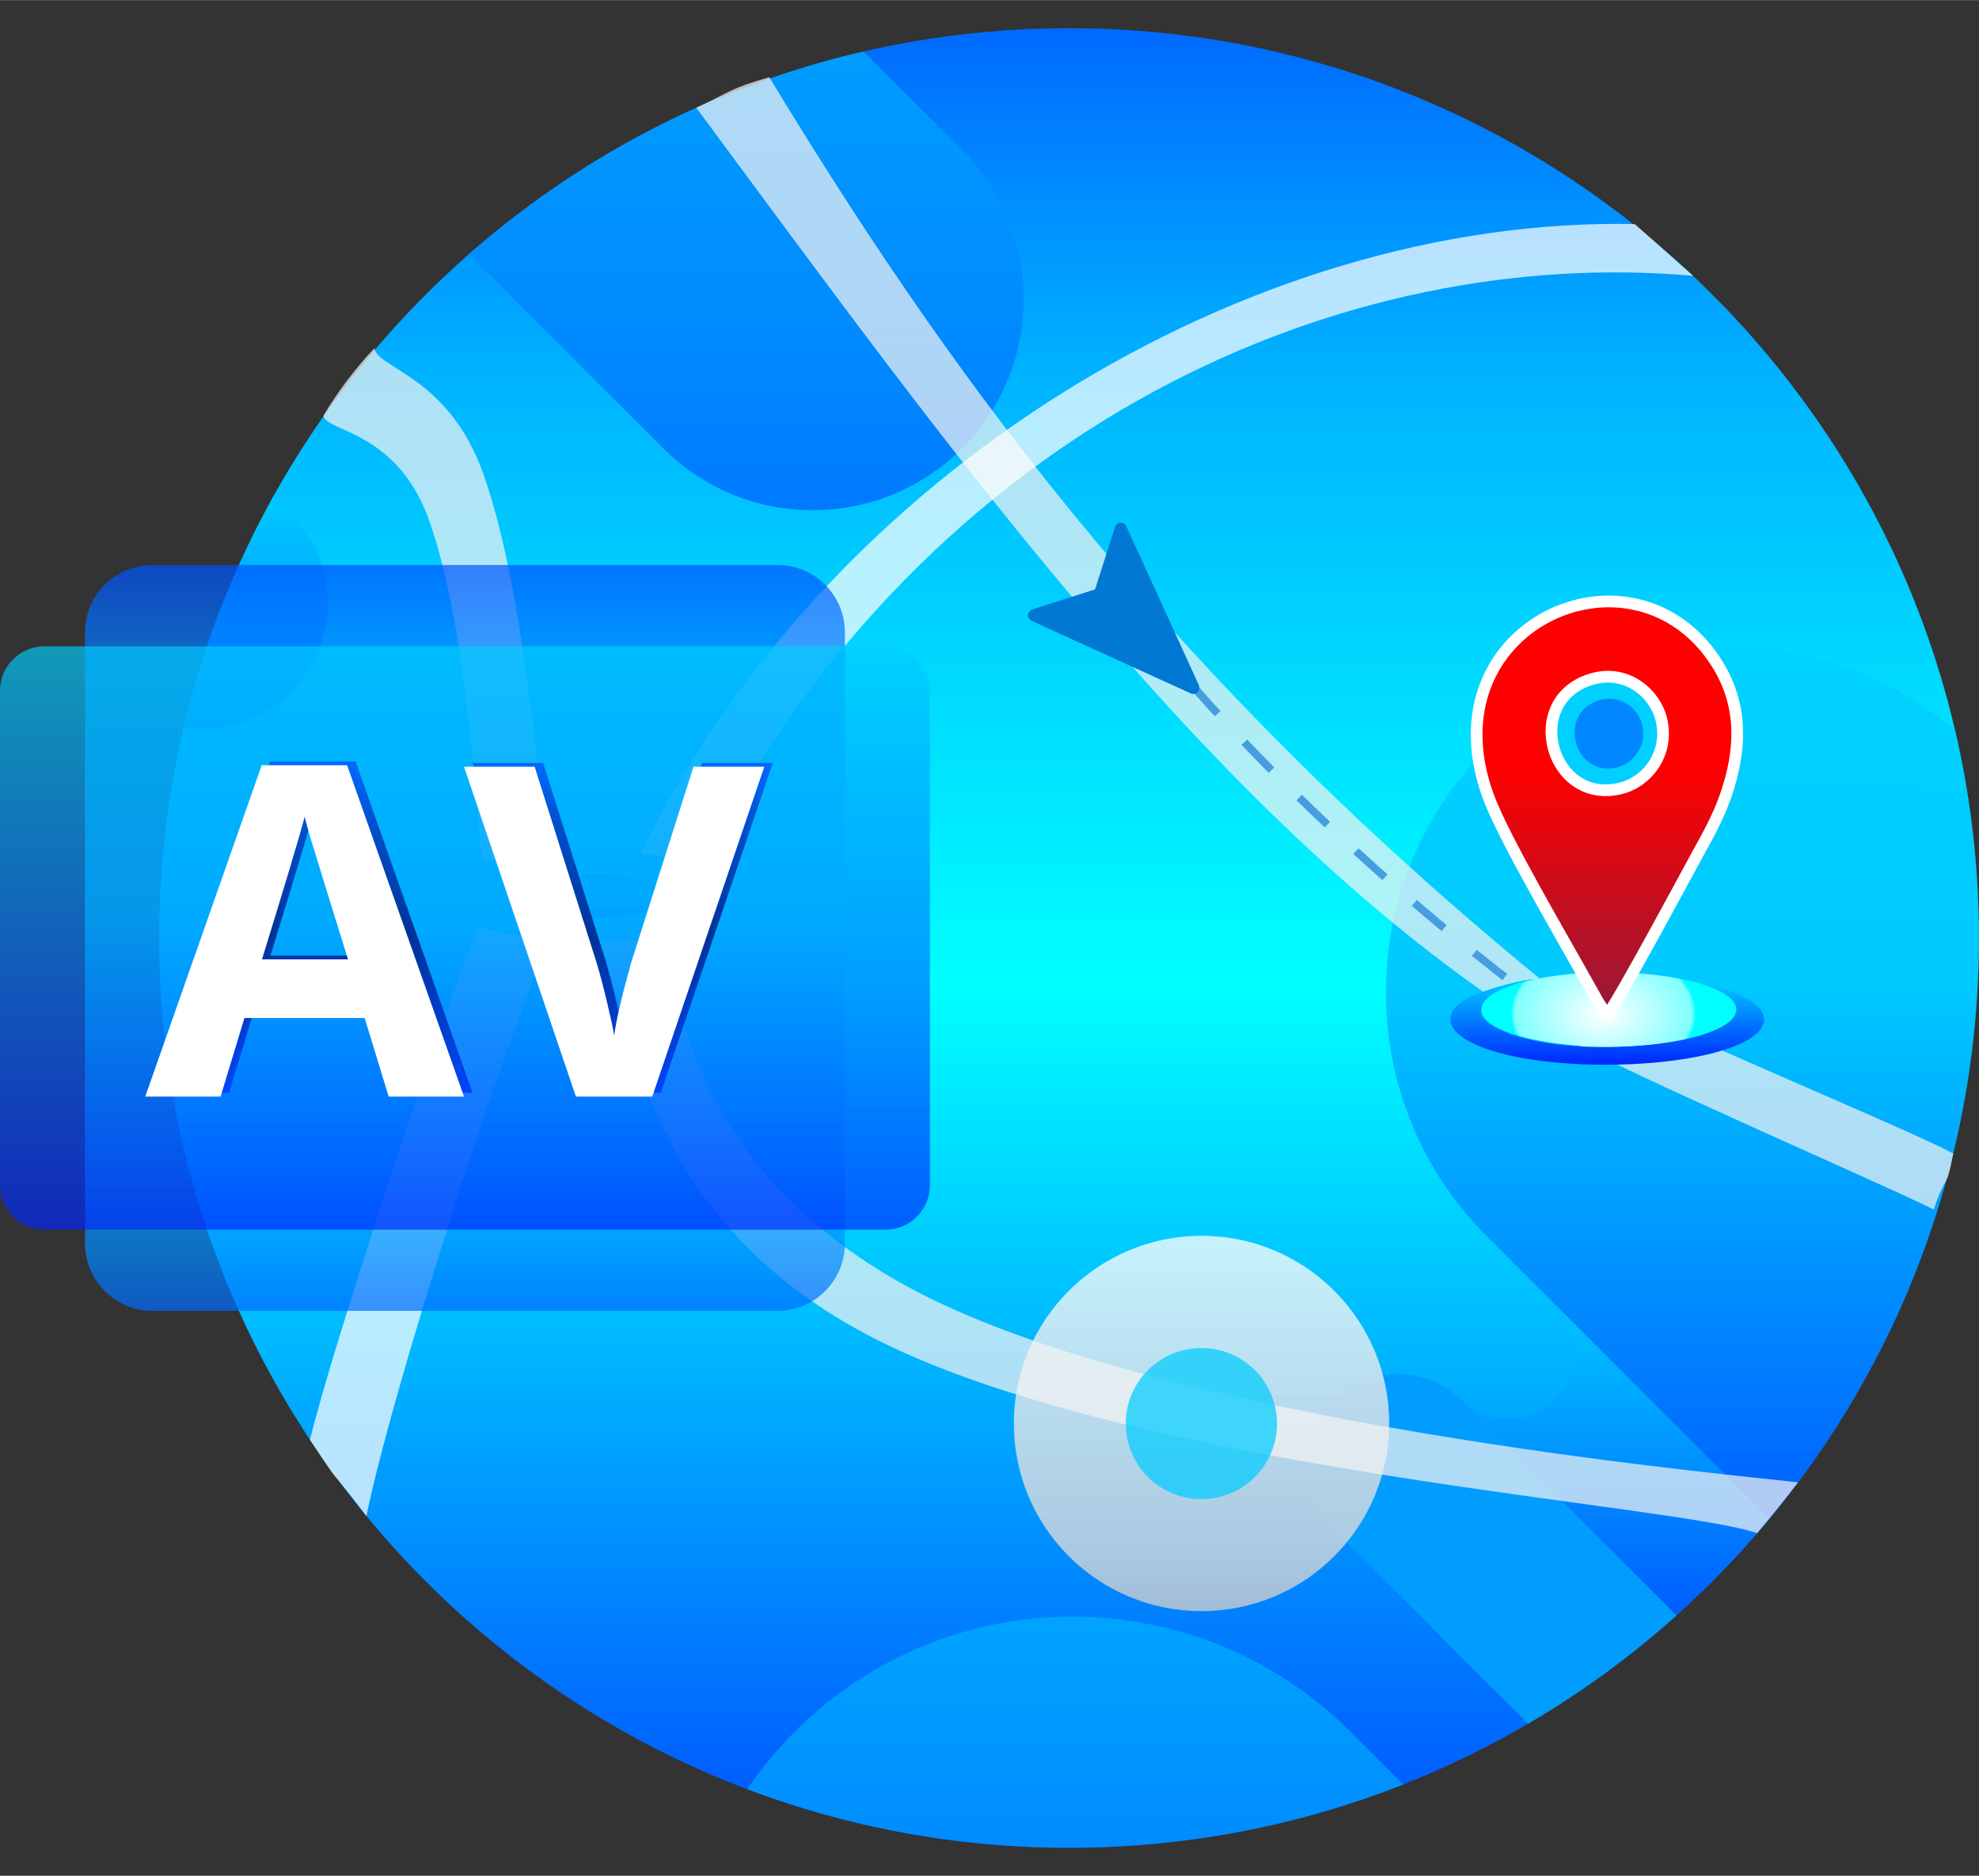 <?xml version="1.0" encoding="UTF-8"?>
<!DOCTYPE svg PUBLIC "-//W3C//DTD SVG 1.1//EN" "http://www.w3.org/Graphics/SVG/1.1/DTD/svg11.dtd">
<!-- Creator: CorelDRAW 2021 (64-Bit) -->
<svg xmlns="http://www.w3.org/2000/svg" xml:space="preserve" width="1.69in" height="1.602in" version="1.1" style="shape-rendering:geometricPrecision; text-rendering:geometricPrecision; image-rendering:optimizeQuality; fill-rule:evenodd; clip-rule:evenodd"
viewBox="0 0 135.29 128.23"
 xmlns:xlink="http://www.w3.org/1999/xlink"
 xmlns:xodm="http://www.corel.com/coreldraw/odm/2003">
 <rect x="0" y="0" width="135.29" height="128.23" fill="#333333" stroke="none"/>
 <defs>
  <style type="text/css">
   <![CDATA[
    .str0 {stroke:white;stroke-width:0.8;stroke-miterlimit:2.613}
    .str1 {stroke:#469DE0;stroke-width:0.53;stroke-miterlimit:2.613;stroke-dasharray:2.667 2.667}
    .fil0 {fill:none}
    .fil21 {fill:#0078D4}
    .fil20 {fill:#0087FF}
    .fil7 {fill:#009DFF;fill-rule:nonzero}
    .fil17 {fill:white;fill-rule:nonzero}
    .fil5 {fill:#00CCFF;fill-rule:nonzero;fill-opacity:0.471}
    .fil12 {fill:#00CCFF;fill-rule:nonzero;fill-opacity:0.722}
    .fil9 {fill:#F2F2F2;fill-rule:nonzero;fill-opacity:0.722}
    .fil10 {fill:white;fill-rule:nonzero;fill-opacity:0.722}
    .fil13 {fill:url(#id0)}
    .fil1 {fill:url(#id1)}
    .fil19 {fill:url(#id2)}
    .fil16 {fill:url(#id3);fill-rule:nonzero}
    .fil18 {fill:url(#id4);fill-rule:nonzero}
    .fil3 {fill:url(#id5);fill-opacity:0.471}
    .fil6 {fill:url(#id6);fill-opacity:0.471}
    .fil4 {fill:url(#id7);fill-opacity:0.471}
    .fil2 {fill:url(#id8);fill-opacity:0.471}
    .fil15 {fill:url(#id9);fill-opacity:0.659}
    .fil14 {fill:url(#id10);fill-opacity:0.702}
    .fil11 {fill:url(#id11);fill-opacity:0.722}
    .fil8 {fill:url(#id12);fill-opacity:0.788}
   ]]>
  </style>
  <linearGradient id="id0" gradientUnits="userSpaceOnUse" x1="110.12" y1="66.93" x2="110.12" y2="74.04">
   <stop offset="0" style="stop-opacity:1; stop-color:#00CFFF"/>
   <stop offset="1" style="stop-opacity:1; stop-color:blue"/>
  </linearGradient>
  <linearGradient id="id1" gradientUnits="userSpaceOnUse" x1="74.57" y1="1.92" x2="74.57" y2="130.32">
   <stop offset="0" style="stop-opacity:1; stop-color:#006AFF"/>
   <stop offset="0.188" style="stop-opacity:1; stop-color:#00B4FF"/>
   <stop offset="0.51" style="stop-opacity:1; stop-color:aqua"/>
   <stop offset="1" style="stop-opacity:1; stop-color:#0046FF"/>
  </linearGradient>
  <linearGradient id="id2" gradientUnits="userSpaceOnUse" x1="112.2" y1="52.33" x2="112.2" y2="71.52">
   <stop offset="0" style="stop-opacity:1; stop-color:red"/>
   <stop offset="1" style="stop-opacity:1; stop-color:#871D40"/>
  </linearGradient>
  <linearGradient id="id3" gradientUnits="userSpaceOnUse" x1="32.17" y1="52.05" x2="32.17" y2="75.42">
   <stop offset="0" style="stop-opacity:1; stop-color:#006AFF"/>
   <stop offset="0.188" style="stop-opacity:1; stop-color:#004FCC"/>
   <stop offset="0.51" style="stop-opacity:1; stop-color:#003399"/>
   <stop offset="1" style="stop-opacity:1; stop-color:#0046FF"/>
  </linearGradient>
  <radialGradient id="id4" gradientUnits="userSpaceOnUse" gradientTransform="matrix(0.725 -0 -0 0.51 30 34)" cx="109.81" cy="69.17" r="8.72" fx="109.81" fy="69.17">
   <stop offset="0" style="stop-opacity:1; stop-color:white"/>
   <stop offset="0.961" style="stop-opacity:1; stop-color:#7FFFFF"/>
   <stop offset="1" style="stop-opacity:1; stop-color:aqua"/>
  </radialGradient>
  <linearGradient id="id5" gradientUnits="userSpaceOnUse" xlink:href="#id0" x1="51.48" y1="3.51" x2="51.48" y2="41.64">
  </linearGradient>
  <linearGradient id="id6" gradientUnits="userSpaceOnUse" xlink:href="#id0" x1="110.64" y1="89.19" x2="110.64" y2="117.54">
  </linearGradient>
  <linearGradient id="id7" gradientUnits="userSpaceOnUse" xlink:href="#id0" x1="115.5" y1="44.26" x2="115.49" y2="116.68">
  </linearGradient>
  <linearGradient id="id8" gradientUnits="userSpaceOnUse" xlink:href="#id0" x1="17.6" y1="33.93" x2="17.6" y2="53.27">
  </linearGradient>
  <linearGradient id="id9" gradientUnits="userSpaceOnUse" xlink:href="#id0" x1="31.03" y1="44.18" x2="31.03" y2="92.66">
  </linearGradient>
  <linearGradient id="id10" gradientUnits="userSpaceOnUse" xlink:href="#id1" x1="32.4" y1="89.61" x2="32.4" y2="36.99">
  </linearGradient>
  <linearGradient id="id11" gradientUnits="userSpaceOnUse" xlink:href="#id1" x1="40.64" y1="59.81" x2="40.64" y2="62.8">
  </linearGradient>
  <linearGradient id="id12" gradientUnits="userSpaceOnUse" x1="82.13" y1="110.14" x2="82.13" y2="84.48">
   <stop offset="0" style="stop-opacity:1; stop-color:#CCCCCC"/>
   <stop offset="0.122" style="stop-opacity:1; stop-color:#D7D7D7"/>
   <stop offset="1" style="stop-opacity:1; stop-color:#FCFCFC"/>
  </linearGradient>
 </defs>
 <g id="Layer_x0020_1">
  <g id="_2993985179696">
   <rect class="fil0" x="7.62" width="120.04" height="128.23"/>
  </g>
  <g id="_2993985179552">
   <path class="fil1" d="M10.88 64.12c0,34.35 27.86,62.2 62.2,62.2 34.36,0 62.2,-27.85 62.2,-62.2 0,-34.36 -27.85,-62.2 -62.2,-62.2 -34.35,0 -62.2,27.85 -62.2,62.2z"/>
   <path class="fil2" d="M18.69 33.93l1.2 1.2c3.36,3.36 3.36,8.81 0,12.17 0,0 -0,0 -0,0 -2,2 -4.74,2.81 -7.34,2.43 1.33,-5.6 3.41,-10.91 6.14,-15.81z"/>
   <path class="fil3" d="M59.03 3.51l6.73 6.73c5.63,5.64 5.63,14.77 0,20.41 -5.63,5.63 -14.77,5.63 -20.41,0l-13.29 -13.29c7.58,-6.66 16.79,-11.5 26.96,-13.85z"/>
   <path class="fil4" d="M101.64 51.18l0.02 -0.02c8.77,-8.77 22.75,-9.18 32.01,-1.22 1.06,4.55 1.62,9.3 1.62,14.18 0,15.1 -5.38,28.94 -14.33,39.71l-19.32 -19.32c-9.2,-9.21 -9.2,-24.13 0,-33.33z"/>
   <path class="fil5" d="M92.3 118.36l3.63 3.63c-7.07,2.79 -14.78,4.33 -22.85,4.33 -7.75,0 -15.16,-1.42 -22,-4.01 0.94,-1.38 2.01,-2.69 3.23,-3.91 10.48,-10.5 27.49,-10.51 37.99,-0.04z"/>
   <path class="fil6" d="M99.83 95.65c1.79,1.78 4.68,1.78 6.46,0 1.79,-1.78 1.79,-4.67 0.01,-6.46 0,0 -0,-0 -0.01,-0l14.66 14.65c-2.63,3.17 -5.58,6.07 -8.79,8.67l-12.33 -16.85z"/>
   <path class="fil7" d="M99.93 95.75l14.68 14.68c-3.12,2.8 -6.52,5.28 -10.15,7.41l-13.31 -13.33c-2.42,-2.43 -2.42,-6.35 0,-8.78 2.43,-2.42 6.36,-2.41 8.78,0.02z"/>
   <path class="fil8" d="M69.31 97.31c0,7.09 5.74,12.83 12.83,12.83 7.09,0 12.83,-5.74 12.83,-12.83 0,-7.09 -5.74,-12.83 -12.83,-12.83 -7.08,0 -12.83,5.74 -12.83,12.83z"/>
   <path class="fil9" d="M102.65 68.66c0.54,-1.58 1.62,-1.08 2.59,-1.78 -26.45,-21.67 -41.17,-42.68 -52.65,-61.61 -2.73,0.79 -2.44,0.9 -4.99,2.09 16.73,22.59 34.35,47.25 55.05,61.3z"/>
   <path class="fil9" d="M133.53 78.85c-3.3,-1.75 -18.59,-8.04 -21.83,-9.89 -1.3,2.21 -2.3,0.41 -4.5,2.09 4.01,2.32 20.85,9.59 25,11.63 0.87,-2.63 0.85,-1.16 1.34,-3.89l0 0.06z"/>
   <path class="fil10" d="M47.89 58.98c15.96,-30.46 44.31,-42.22 67.86,-40.13l-3.99 -3.54c-26.43,-0.53 -55.19,16.94 -67.96,43.01l4.09 0.67z"/>
   <path class="fil10" d="M32.67 63.37c-2.47,6.16 -9.93,28.6 -11.48,35.06 2.49,3.75 0.77,1.14 3.86,5.21 1.75,-8.6 9.06,-31.34 12.51,-39.41 -3.36,-0.37 -2.88,-0.42 -4.89,-0.87z"/>
   <path class="fil11" d="M40.52 59.81c2.78,0 5.03,0.65 5.03,1.45 0,0.8 -2.25,1.45 -5.03,1.45 -2.78,0 -5.03,-0.65 -5.03,-1.45 0,-0.8 2.25,-1.45 5.03,-1.45z"/>
   <path class="fil9" d="M37.57 58.28c-0.63,-1.7 -1.42,-17.11 -4.52,-25.87 -2.38,-6.73 -7.31,-7.23 -7.45,-8.62 -1.33,1.41 -2.5,2.96 -3.49,4.62 0.16,1.11 4.97,0.99 7.18,7.03 2.86,7.8 3.3,22.12 3.77,23.5 1.14,-0.19 2.97,-0.68 4.52,-0.67z"/>
   <path class="fil9" d="M122.92 101.34c-3.23,-0.43 -40.08,-3.58 -58.51,-12.19 -17.23,-8.05 -18.39,-21.73 -18.77,-25.15 -3.42,0.4 -2.01,0.28 -4.6,0.35 2.15,6.29 3.29,20.18 20.52,28.01 18.38,8.36 53.02,10.51 58.56,12.45 1.5,-1.79 1.63,-1.96 2.8,-3.48z"/>
   <path class="fil12" d="M82.13 92.15c2.85,0 5.17,2.31 5.17,5.17 0,2.85 -2.31,5.16 -5.17,5.16 -2.85,0 -5.17,-2.31 -5.17,-5.16 0,-2.85 2.31,-5.17 5.17,-5.17z"/>
   <path class="fil13" d="M115.04 66.97l-0.05 0.14c0.84,-0.02 2.54,0.72 3.05,1.17 3.16,2.78 -10.39,4.67 -15.66,2.03 -1.24,-0.62 -1.64,-1.48 -0.3,-2.31 0.56,-0.35 2.37,-1.01 3.12,-0.99l-0.07 -0.07c-1.06,-0.05 -3.58,0.73 -4.46,1.13 -1.66,0.76 -2.19,1.92 -0.43,3 3.69,2.26 14.87,2.26 19,0.15 1.69,-0.86 1.88,-2.06 0.11,-3 -1.05,-0.56 -2.93,-1.09 -4.3,-1.24z"/>
   <g>
    <path class="fil14" d="M10.41 89.61l42.75 0c2.53,0 4.6,-2.07 4.6,-4.6l0 -41.79c0,-2.53 -2.07,-4.6 -4.6,-4.6l-42.75 0c-2.53,0 -4.6,2.07 -4.6,4.6l0 41.79c0,2.53 2.07,4.6 4.6,4.6z"/>
    <path class="fil15" d="M60.54 44.18l-57.51 0c-1.67,0 -3.03,1.36 -3.03,3.03l0 33.82c0,1.67 1.36,3.03 3.03,3.03l57.51 0c1.67,0 3.03,-1.36 3.03,-3.03l0 -33.82c0,-1.67 -1.36,-3.03 -3.03,-3.03z"/>
    <path class="fil16" d="M27.15 74.7l-1.64 -5.37 -8.22 0 -1.63 5.37 -5.15 0 7.96 -22.65 5.84 0 7.99 22.65 -5.15 0zm-2.78 -9.38c-1.51,-4.86 -2.36,-7.62 -2.55,-8.25 -0.19,-0.64 -0.33,-1.14 -0.41,-1.51 -0.34,1.32 -1.32,4.57 -2.92,9.76l5.87 0zm23.63 -13.17l4.83 0 -7.66 22.55 -5.22 0 -7.65 -22.55 4.83 0 4.24 13.42c0.24,0.79 0.48,1.72 0.73,2.77 0.25,1.06 0.41,1.79 0.47,2.2 0.11,-0.95 0.49,-2.6 1.15,-4.97l4.27 -13.42z"/>
    <path class="fil17" d="M26.57 74.96l-1.64 -5.37 -8.22 0 -1.63 5.37 -5.15 0 7.96 -22.65 5.84 0 7.99 22.65 -5.15 0zm-2.78 -9.38c-1.51,-4.86 -2.36,-7.62 -2.55,-8.25 -0.19,-0.64 -0.33,-1.14 -0.41,-1.51 -0.34,1.32 -1.32,4.57 -2.92,9.76l5.87 0zm23.63 -13.17l4.83 0 -7.66 22.55 -5.22 0 -7.65 -22.55 4.83 0 4.24 13.42c0.24,0.79 0.48,1.72 0.73,2.77 0.25,1.06 0.41,1.79 0.47,2.2 0.11,-0.95 0.49,-2.6 1.15,-4.97l4.27 -13.42z"/>
   </g>
   <path class="fil18" d="M109.98 66.47c4.81,0 8.72,1.14 8.72,2.54 0,1.4 -3.9,2.54 -8.72,2.54 -4.81,0 -8.71,-1.14 -8.71,-2.54 0,-1.41 3.9,-2.54 8.71,-2.54z"/>
   <path class="fil19 str0" d="M108.93 46.39c2.3,-0.62 4.21,1.01 4.64,2.77 0.57,2.34 -0.96,4.25 -2.7,4.71 -4.88,1.29 -6.91,-6.14 -1.94,-7.48zm0.93 23.01c0.77,-0.93 5.24,-9.27 6.19,-11.01 0.7,-1.26 1.37,-2.47 1.88,-3.88 1.21,-3.41 1.19,-6.51 -0.66,-9.32 -5.73,-8.73 -19.8,-2.42 -15.53,9.24 1.05,2.87 5.11,9.73 6.98,13.11 0.16,0.29 0.35,0.6 0.53,0.94l0.61 0.92z"/>
   <path class="fil20" d="M109.41 47.84c-3.05,0.83 -1.81,5.39 1.19,4.6 1.07,-0.28 2.01,-1.46 1.66,-2.9 -0.26,-1.08 -1.44,-2.08 -2.85,-1.7z"/>
   <path class="fil0 str1" d="M81.46 46.8c6.84,7.8 15.29,15.29 22.14,20.55"/>
   <path class="fil21" d="M76.98 35.94c0,0 -0.28,-0.47 -0.72,-0.03l-1.4 4.38 -4.34 1.38c0,0 -0.53,0.33 -0.06,0.74l10.97 5c0,0 0.6,0.2 0.55,-0.53l-0.34 -0.74 -4.66 -10.21z"/>
  </g>
 </g>
</svg>
